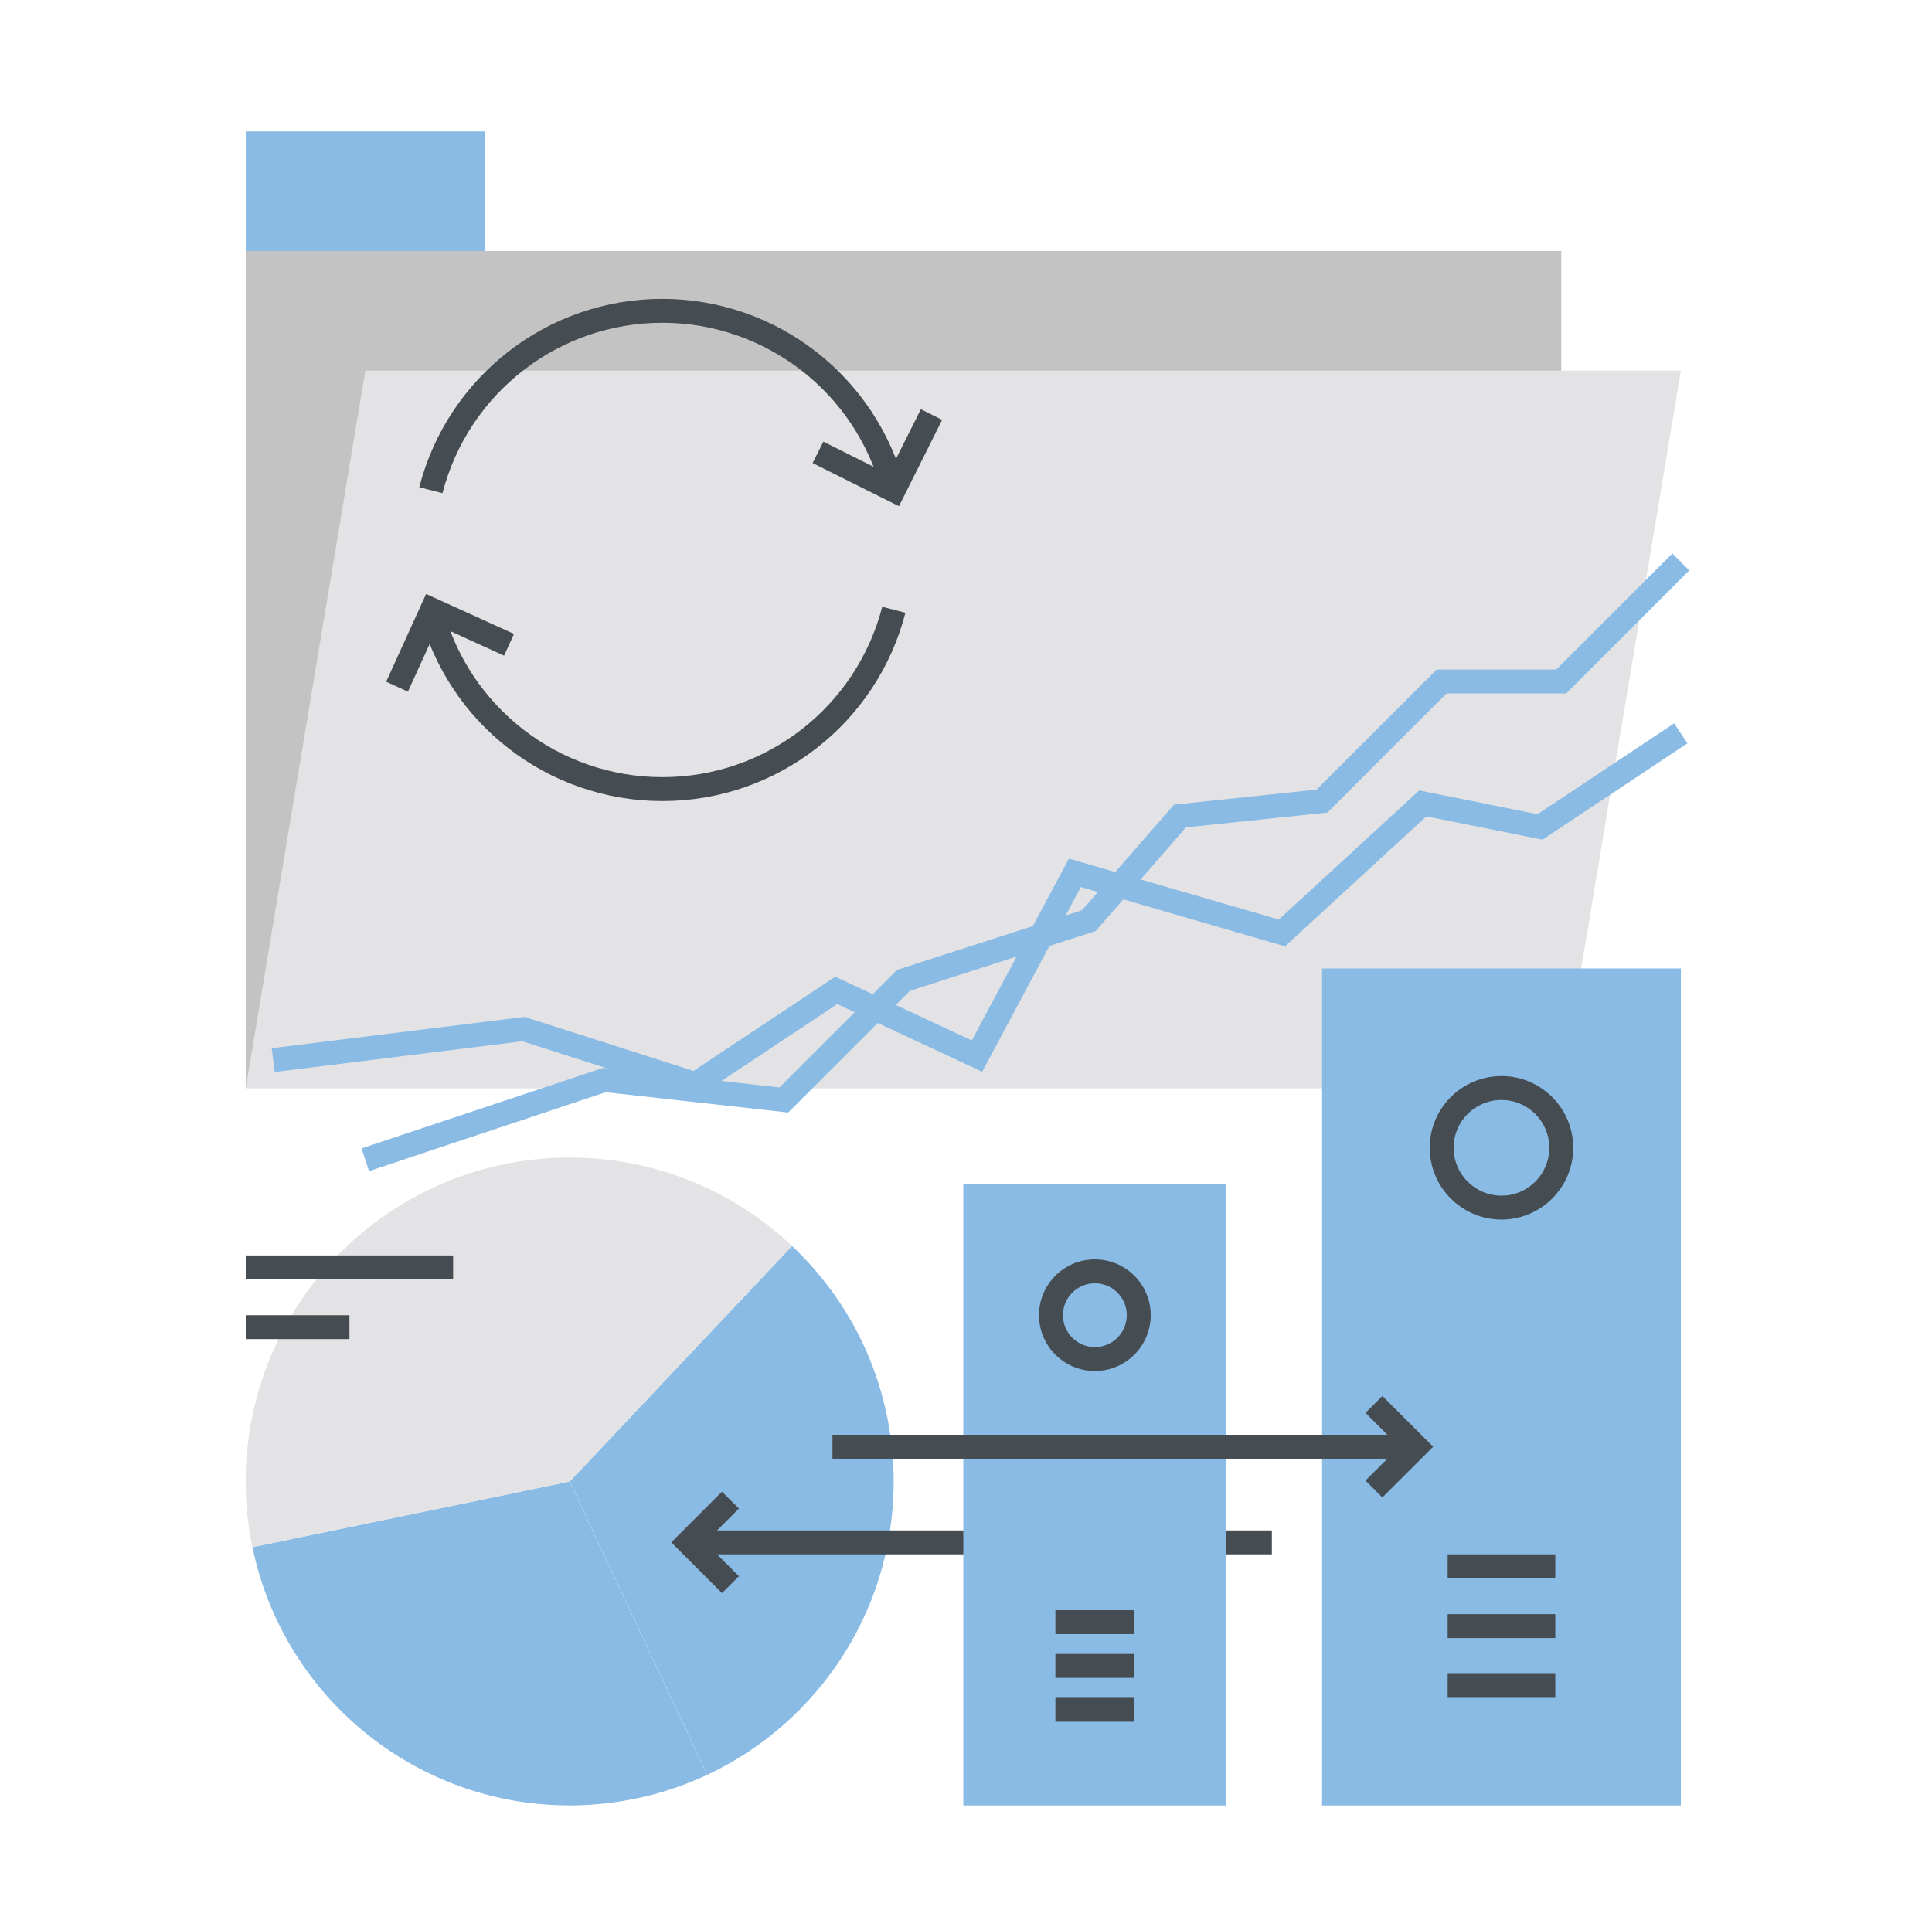 <?xml version="1.0" encoding="UTF-8"?><svg id="uuid-329c3a28-25dc-4cbc-9cc8-91c8a64e7ee9" xmlns="http://www.w3.org/2000/svg" viewBox="0 0 161.55 161.42"><defs><style>.uuid-c98e7d5b-5289-4aea-975f-efac5f252da5{fill:#8abbe5;}.uuid-137c2883-5995-4cd9-b3c4-fa8144359671{fill:#454d52;}.uuid-26389422-b66d-47dd-9764-78c061ac246d{fill:none;}.uuid-f26cdb56-92b8-4ce0-9b55-53cce7025f42{fill:#c4c3c3;}.uuid-0d3d9179-164a-483b-9fc4-82d8b43805c9{fill:#e3e3e5;}</style></defs><g id="uuid-061cd9be-2f99-47b6-bd97-1fd9f17797c4"><path class="uuid-c98e7d5b-5289-4aea-975f-efac5f252da5" d="M66.23,104.21l-18.59,19.7,11.5,24.53c9.51-4.46,15.95-14.27,15.57-25.44-.25-7.43-3.47-14.06-8.48-18.79Z"/><path class="uuid-c98e7d5b-5289-4aea-975f-efac5f252da5" d="M21.11,129.4c2.61,12.69,14.05,22.03,27.43,21.58,3.79-.13,7.37-1.03,10.59-2.54l-11.5-24.53-26.52,5.49Z"/><path class="uuid-0d3d9179-164a-483b-9fc4-82d8b43805c9" d="M66.23,104.21c-5.07-4.79-11.98-7.63-19.5-7.38-14.95.5-26.67,13.03-26.17,27.98.05,1.57.24,3.1.55,4.59l26.52-5.49,18.59-19.7Z"/><rect class="uuid-137c2883-5995-4cd9-b3c4-fa8144359671" x="58.48" y="128" width="47.87" height="2"/><polygon class="uuid-137c2883-5995-4cd9-b3c4-fa8144359671" points="60.37 133.24 56.13 129 60.37 124.76 61.79 126.17 58.96 129 61.79 131.83 60.37 133.24"/><rect class="uuid-f26cdb56-92b8-4ce0-9b55-53cce7025f42" x="20.55" y="21" width="110" height="70"/><polygon class="uuid-0d3d9179-164a-483b-9fc4-82d8b43805c9" points="130.55 91 20.55 91 30.55 31 140.55 31 130.55 91"/><rect class="uuid-c98e7d5b-5289-4aea-975f-efac5f252da5" x="20.55" y="11" width="20" height="10"/><polygon class="uuid-c98e7d5b-5289-4aea-975f-efac5f252da5" points="58.3 91.76 43.67 87.09 22.97 89.66 22.72 87.67 43.86 85.05 57.99 89.57 69.84 81.69 81.26 87.02 89.38 71.81 106.93 76.91 118.67 66.11 128.56 68.1 139.99 60.5 141.1 62.17 128.98 70.23 119.27 68.28 107.45 79.15 90.38 74.19 82.13 89.64 70.01 83.98 58.3 91.76"/><polygon class="uuid-c98e7d5b-5289-4aea-975f-efac5f252da5" points="30.86 97.95 30.23 96.05 50.44 89.31 65.18 90.95 75.01 81.12 90.47 76.13 98.17 67.3 110.09 66.04 120.13 56 130.13 56 139.84 46.29 141.25 47.71 130.96 58 120.96 58 111 67.96 99.17 69.2 91.62 77.87 76.08 82.88 65.91 93.05 50.65 91.35 30.86 97.95"/><path class="uuid-137c2883-5995-4cd9-b3c4-fa8144359671" d="M73.76,41.25c-2.16-8.39-9.72-14.25-18.38-14.25s-16.21,5.86-18.38,14.25l-1.94-.5c2.39-9.27,10.74-15.75,20.31-15.75s17.92,6.48,20.31,15.75l-1.94.5Z"/><path class="uuid-137c2883-5995-4cd9-b3c4-fa8144359671" d="M55.38,67c-9.57,0-17.92-6.48-20.31-15.75l1.94-.5c2.16,8.39,9.72,14.25,18.38,14.25s16.21-5.86,18.38-14.25l1.94.5c-2.39,9.27-10.74,15.75-20.31,15.75Z"/><polygon class="uuid-137c2883-5995-4cd9-b3c4-fa8144359671" points="75.17 42.34 67.95 38.73 68.85 36.94 74.28 39.66 77 34.23 78.78 35.12 75.17 42.34"/><polygon class="uuid-137c2883-5995-4cd9-b3c4-fa8144359671" points="34.11 57.85 32.29 57.02 35.63 49.68 42.98 53.02 42.15 54.84 36.63 52.32 34.11 57.85"/><rect class="uuid-c98e7d5b-5289-4aea-975f-efac5f252da5" x="110.55" y="81" width="30" height="70"/><path class="uuid-137c2883-5995-4cd9-b3c4-fa8144359671" d="M125.55,102c-3.31,0-6-2.69-6-6s2.69-6,6-6,6,2.69,6,6-2.69,6-6,6ZM125.55,92c-2.21,0-4,1.79-4,4s1.79,4,4,4,4-1.79,4-4-1.79-4-4-4Z"/><rect class="uuid-137c2883-5995-4cd9-b3c4-fa8144359671" x="121.05" y="140" width="9" height="2"/><rect class="uuid-137c2883-5995-4cd9-b3c4-fa8144359671" x="121.05" y="135" width="9" height="2"/><rect class="uuid-137c2883-5995-4cd9-b3c4-fa8144359671" x="121.05" y="130" width="9" height="2"/><rect class="uuid-c98e7d5b-5289-4aea-975f-efac5f252da5" x="80.55" y="99" width="22" height="52"/><path class="uuid-137c2883-5995-4cd9-b3c4-fa8144359671" d="M91.55,114.67c-2.57,0-4.67-2.09-4.67-4.67s2.09-4.67,4.67-4.67,4.67,2.09,4.67,4.67-2.09,4.67-4.67,4.67ZM91.55,107.33c-1.47,0-2.67,1.2-2.67,2.67s1.2,2.67,2.67,2.67,2.67-1.2,2.67-2.67-1.2-2.67-2.67-2.67Z"/><rect class="uuid-137c2883-5995-4cd9-b3c4-fa8144359671" x="88.25" y="142" width="6.6" height="2"/><rect class="uuid-137c2883-5995-4cd9-b3c4-fa8144359671" x="88.25" y="138.33" width="6.6" height="2"/><rect class="uuid-137c2883-5995-4cd9-b3c4-fa8144359671" x="88.25" y="134.67" width="6.6" height="2"/><rect class="uuid-137c2883-5995-4cd9-b3c4-fa8144359671" x="69.61" y="120" width="47.87" height="2"/><polygon class="uuid-137c2883-5995-4cd9-b3c4-fa8144359671" points="115.59 125.24 114.18 123.83 117.01 121 114.18 118.17 115.59 116.76 119.84 121 115.59 125.24"/><rect class="uuid-137c2883-5995-4cd9-b3c4-fa8144359671" x="20.55" y="105" width="17.34" height="2"/><rect class="uuid-137c2883-5995-4cd9-b3c4-fa8144359671" x="20.55" y="110" width="8.67" height="2"/><rect class="uuid-26389422-b66d-47dd-9764-78c061ac246d" width="161.55" height="161.42"/></g></svg>